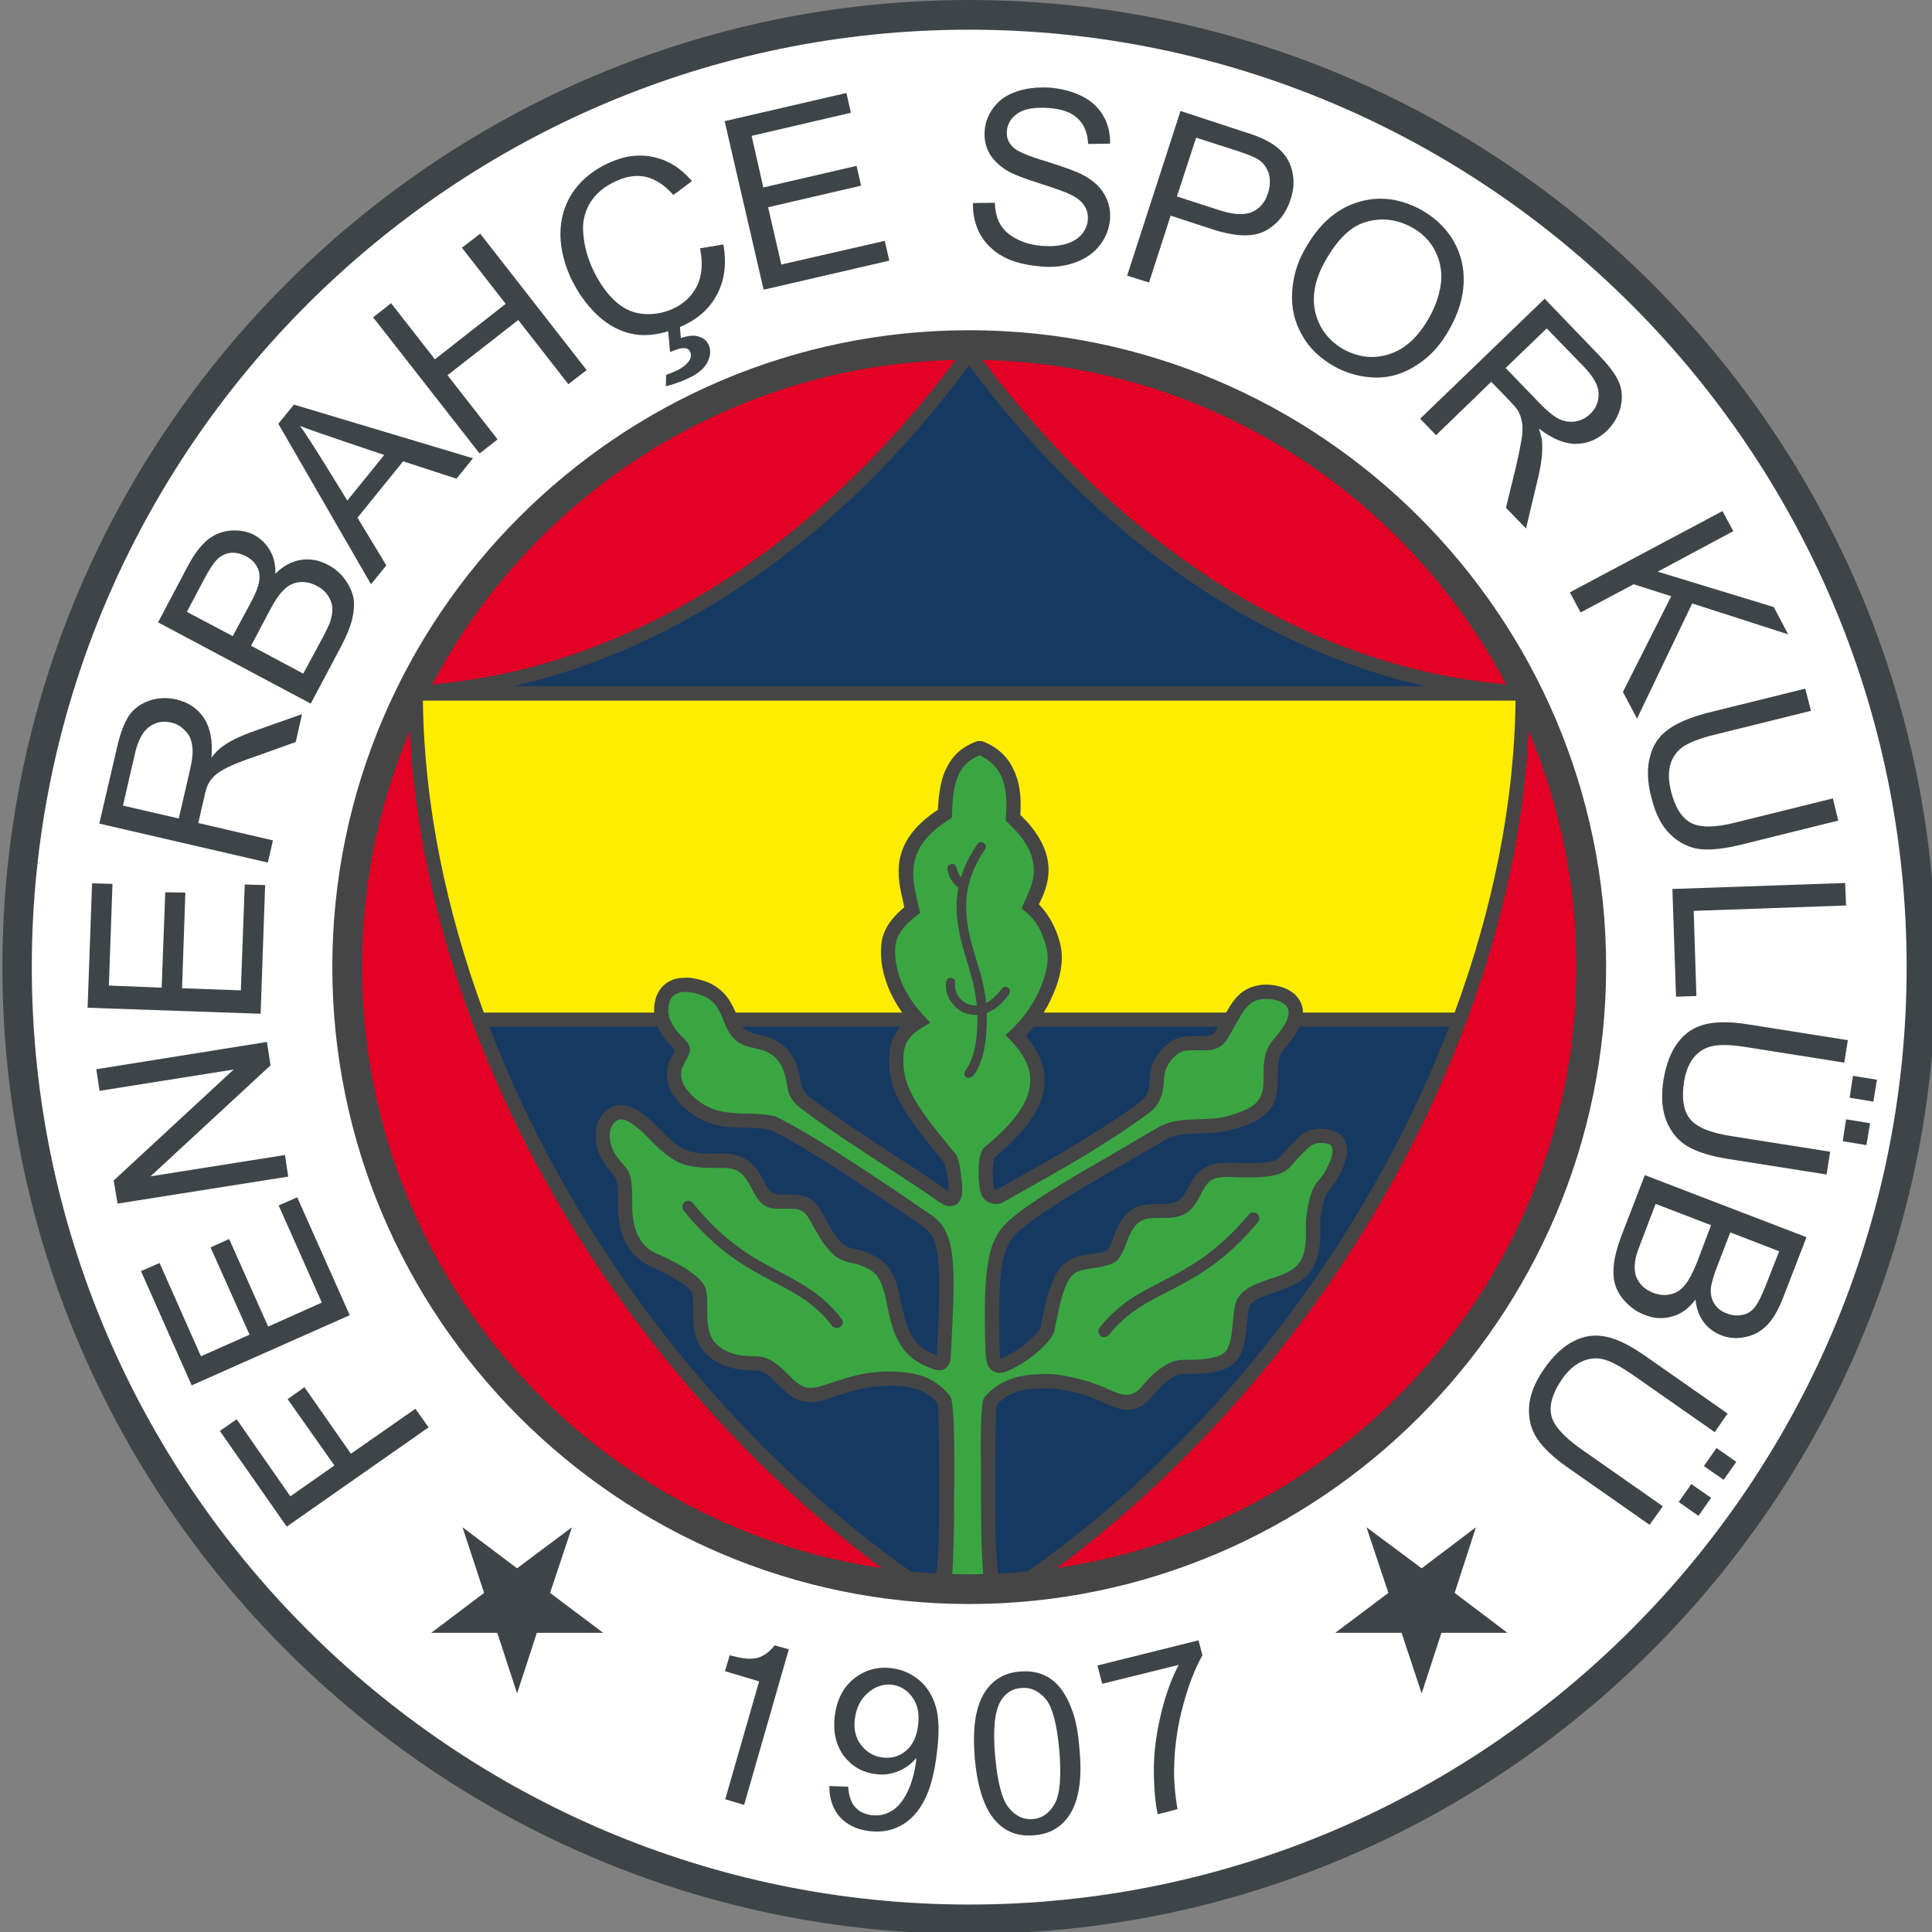 <?xml version="1.0" encoding="utf-8"?>
<!-- Generator: Adobe Illustrator 14.0.0, SVG Export Plug-In . SVG Version: 6.00 Build 43363)  -->
<!DOCTYPE svg PUBLIC "-//W3C//DTD SVG 1.1//EN" "http://www.w3.org/Graphics/SVG/1.1/DTD/svg11.dtd">
<svg version="1.1" id="katman_1" xmlns="http://www.w3.org/2000/svg" xmlns:xlink="http://www.w3.org/1999/xlink" x="0px" y="0px"
	 width="600px" height="600px" viewBox="0 0 600 600" enable-background="new 0 0 600 600" xml:space="preserve">
<rect x="0" y="0" width="600" height="600" fill="#808080" stroke="none"/>
<path fill="#3E4549" d="M300.953,600.6c165.428,0,300.3-134.872,300.3-300.3c0-165.333-134.872-300.3-300.3-300.3
	C135.62,0,0.747,134.966,0.747,300.3C0.747,465.727,135.62,600.6,300.953,600.6L300.953,600.6z"/>
<path fill="#FFFFFF" d="M300.953,591.472c160.395,0,291.173-130.868,291.173-291.172c0-160.303-130.778-291.079-291.173-291.079
	C140.652,9.221,9.875,139.996,9.875,300.3C9.875,460.604,140.652,591.472,300.953,591.472L300.953,591.472z"/>
<path fill="#454545" d="M300.953,498.142c108.98,0,197.843-88.956,197.843-197.842c0-108.887-88.862-197.749-197.843-197.749
	c-108.886,0-197.746,88.86-197.746,197.749C103.208,409.186,192.067,498.142,300.953,498.142L300.953,498.142z"/>
<path fill="#E20025" d="M134.223,212.556c31.018-58.68,92.122-99.197,162.539-100.783c-20.864,28.039-46.759,53.186-76.471,71.445
	c-17.885,10.896-37.072,19.374-57.38,24.496C153.413,210.134,143.911,211.626,134.223,212.556L134.223,212.556z"/>
<path fill="#E20025" d="M273.754,486.961c-91.001-13.318-161.327-92.025-161.327-186.661c0-25.894,5.31-50.672,14.809-73.212
	c0.28,4.472,0.561,8.942,1.027,13.318c4.657,46.387,21.609,93.89,47.41,137.201C200.917,419.712,234.635,457.807,273.754,486.961
	L273.754,486.961z"/>
<path fill="#E20025" d="M474.763,227.088c9.503,22.54,14.808,47.318,14.808,73.212c0,94.636-70.322,173.343-161.324,186.661
	c39.12-29.154,72.84-67.249,98.08-109.354c26.175-43.868,43.221-92.119,47.597-139.063
	C474.297,234.726,474.576,230.906,474.763,227.088L474.763,227.088z"/>
<path fill="#E20025" d="M305.146,111.772c70.509,1.586,131.612,42.104,162.629,100.783c-8.009-0.744-16.019-1.954-24.031-3.725
	c-21.983-4.937-42.845-13.88-62.03-25.614C351.998,164.96,326.104,139.811,305.146,111.772L305.146,111.772z"/>
<path fill="#163962" d="M159.279,213.116h283.442c-22.45-5.029-43.688-14.158-63.245-26.175
	c-30.553-18.723-57.194-44.616-78.524-73.492c-21.236,28.876-47.783,54.771-78.428,73.492
	C202.966,198.958,181.729,208.087,159.279,213.116L159.279,213.116z"/>
<path fill="#163962" d="M204.269,318.835h-52.348c7.452,19.284,16.674,38.282,27.571,56.448
	c26.267,43.962,61.848,83.459,103.298,112.703c2.701,0.28,5.308,0.467,8.011,0.653c1.49-9.038,0.744-50.766,0.466-52.723
	c-1.864-2.142-3.726-3.442-5.868-4.284c-2.331-0.838-5.123-1.21-8.57-1.303c-3.259,0-5.96,0.28-8.569,0.837
	c-2.608,0.464-5.308,1.306-8.568,2.423c-2.982,0.932-5.403,1.863-8.012,1.863c-2.795,0-5.402-1.024-8.383-3.912
	c-0.558-0.467-1.023-0.931-1.583-1.491c-2.236-2.236-4.472-4.473-6.985-4.473c-3.076,0.094-5.869-0.278-8.383-1.024
	c-2.515-0.744-4.843-2.05-6.799-3.818c-4.379-4.192-4.379-10.06-4.285-14.812c0-2.046,0-3.727-0.373-4.472
	c-0.561-1.211-2.515-2.7-4.937-4.099c-2.609-1.582-5.589-3.073-7.918-4.098c-4.192-1.863-6.798-5.03-8.381-8.755
	c-1.399-3.54-1.864-7.732-1.771-11.738c0.094-1.77,0.094-3.446-0.187-4.936c-0.186-1.211-0.466-2.235-1.022-2.796l-0.093-0.091
	c-1.306-1.491-2.702-3.076-3.728-5.032c-1.116-2.046-1.86-4.469-1.86-7.355c0-2.517,0.744-4.659,1.954-6.242
	c1.493-1.955,3.634-3.076,5.59-3.076c4.657-0.183,9.221,4.286,12.109,7.27c0.279,0.184,0.466,0.464,0.743,0.65
	c1.305,1.398,2.89,2.886,4.472,4.099c1.583,1.116,3.169,2.049,4.75,2.423c3.167,0.743,5.684,0.649,7.825,0.556
	c0.093,0,0.187,0,0.374,0c3.818-0.093,6.611,0.374,8.94,1.863c2.33,1.398,4.006,3.635,5.683,7.172
	c1.862,3.727,3.354,3.727,6.055,3.727c0.931-0.093,1.863-0.093,2.98,0c6.054,0.281,7.544,3.074,9.967,7.636
	c0.373,0.748,0.744,1.493,1.21,2.143c0.932,1.68,1.77,2.981,2.702,4.1c0.838,0.934,1.583,1.585,2.236,2.049
	c1.023,0.561,1.956,0.748,3.074,1.024c1.863,0.374,4.005,0.842,7.359,2.984c2.049,1.305,3.445,3.166,4.47,5.305
	c0.932,2.051,1.492,4.289,1.956,6.522c1.027,4.472,1.77,8.476,3.354,11.457c1.489,2.89,3.819,5.122,8.102,6.709
	c0-0.468,0.094-0.935,0.094-1.587c0.744-13.97,1.024-22.82,0.28-28.687c-0.56-5.312-2.049-8.01-4.844-9.877
	c-8.568-5.959-17.511-11.921-25.709-17.322c-8.102-5.124-15.553-9.689-21.423-12.575c-1.022-0.187-2.141-0.37-3.26-0.464
	c-1.303-0.094-2.42-0.094-3.539-0.187c-0.466,0-0.747,0-1.118,0c-5.494-0.094-10.618-0.28-16.3-4.193
	c-3.353-2.329-5.773-5.032-7.078-8.008c-1.211-2.891-1.306-6.054,0.187-9.039c0.279-0.556,0.559-0.93,0.743-1.301
	c0.56-1.117,0.838-1.587-0.093-2.517c-1.49-1.399-3.073-3.261-4.098-5.31C204.548,319.579,204.362,319.209,204.269,318.835
	L204.269,318.835z"/>
<path fill="#163962" d="M279.717,318.835h-49.182c1.21,1.587,2.981,1.956,4.846,2.423c1.86,0.372,3.818,0.838,5.866,2.051
	c1.584,0.931,3.073,2.232,4.286,3.911c1.21,1.677,2.143,3.818,2.699,6.335c0.187,0.93,0.28,1.488,0.374,2.049
	c0.373,2.05,0.651,3.446,3.167,5.4c9.314,6.895,18.349,12.762,26.545,18.163c5.869,3.726,11.272,7.267,16.022,10.713l-0.093-0.093
	c0.093,0,0.187,0.093,0.279,0.093c0.094-1.023,0-2.329-0.186-3.724c-0.28-1.681-0.653-3.541-1.024-5.033
	c-6.986-8.383-11.365-14.158-13.971-19.094c-2.795-5.402-3.541-9.781-3.074-15.273c0.186-2.237,0.838-4.38,2.234-6.336
	C278.786,319.859,279.251,319.299,279.717,318.835L279.717,318.835z"/>
<path fill="#163962" d="M378.265,318.835H321.07c-0.833,1.024-1.675,2.049-2.513,2.887c1.862,2.144,3.167,4.193,4.098,6.242
	c1.307,2.703,1.771,5.215,1.771,7.731c-0.094,5.217-2.42,9.778-5.681,13.881c-2.887,3.817-6.521,7.078-9.965,9.965
	c-0.28,1.399-0.467,3.167-0.467,4.843c0,1.865,0.187,3.634,0.467,4.936c0.09,0,0.184,0.094,0.277,0.188c0.093,0,0.187,0,0.28,0
	c0.093,0,0.093,0,0.187-0.094h0.094c1.114-0.649,3.442-1.956,5.772-3.257c11.458-6.432,25.15-14.067,38.47-23.755
	c1.212-0.931,1.956-1.862,2.517-2.98c0.464-1.209,0.65-2.606,0.65-4.285c0.094-2.606,0.838-4.936,1.956-6.798
	c1.399-2.33,3.354-4.099,5.216-5.217c2.423-1.399,5.123-1.399,7.732-1.306c2.236,0,4.376,0.094,5.31-1.305
	C377.612,320.047,377.892,319.393,378.265,318.835L378.265,318.835z"/>
<path fill="#163962" d="M309.988,488.733c3.072-0.187,6.146-0.374,9.221-0.747c41.449-29.245,77.032-68.742,103.3-112.704
	c10.896-18.164,20.12-37.164,27.569-56.447H403.6c-0.464,1.024-1.023,1.956-1.582,2.794c-1.024,1.585-2.143,2.89-3.261,4.194
	c-1.862,2.234-1.955,5.307-1.955,8.287c0,5.776,0,11.456-9.222,15.091c-3.26,1.212-5.683,1.863-8.013,2.236
	c-2.326,0.467-4.472,0.467-7.358,0.557c-2.049,0.094-4.006,0.188-5.773,0.468c-1.772,0.276-3.354,0.743-4.939,1.769
	c-3.444,2.049-7.448,4.379-11.733,6.799c-12.016,6.896-26.456,15.277-33.16,21.146c-2.606,2.236-4.284,4.843-5.31,9.969
	c-1.023,5.492-1.21,13.88-0.837,27.569c0.093,1.675,0.093,2.235,0.093,2.235c0.184,0.091,1.212-0.467,2.42-1.023
	c2.24-1.117,4.846-2.983,6.896-4.847c1.862-1.675,3.163-3.162,3.35-3.911c0.094-0.467,0.28-1.489,0.468-2.606
	c1.211-5.867,2.979-14.718,7.732-17.791c2.329-1.583,4.842-1.956,7.448-2.329c1.681-0.188,3.354-0.464,4.753-1.024
	c0.65-0.188,1.306-1.862,2.049-3.818c1.77-4.659,3.912-10.339,11.552-10.619c0.93-0.094,1.862-0.094,2.793-0.094
	c3.54,0,6.428,0,8.382-3.911c1.771-3.541,3.258-5.684,5.403-7.082c2.143-1.489,4.749-1.862,8.57-1.769c0.37,0,0.743,0,1.021,0
	c2.796,0.094,8.293,0.279,11.18-0.371c2.143-0.467,2.793-1.211,3.817-2.423c0.562-0.65,1.122-1.306,1.956-2.143
	c0.374-0.37,0.748-0.743,1.118-1.117c2.419-2.513,4.472-4.655,8.851-4.563c1.489,0.092,3.257,0.278,4.842,1.118
	c1.863,1.021,3.168,2.793,3.168,5.961c0,1.769-0.748,4.004-1.77,6.146c-1.027,2.236-2.609,4.565-4.005,6.147l-0.093,0.094
	c-0.561,0.556-1.118,2.049-1.587,3.911c-0.557,2.329-0.93,4.936-0.836,6.708c0.092,4.006-0.094,7.636-1.212,10.803
	c-1.21,3.447-3.537,6.15-7.822,8.01c-1.585,0.746-3.354,1.305-4.936,1.865c-3.354,1.117-6.615,2.236-7.826,4.005
	c-0.468,0.65-0.65,2.888-0.931,5.404c-0.467,4.841-0.931,10.614-4.752,13.225c-1.957,1.399-4.283,2.049-6.893,2.419
	c-2.517,0.374-5.215,0.374-8.195,0.374c-1.306,0-2.609,0.65-4.006,1.492c-1.959,1.301-3.817,3.354-5.216,5.029
	c-5.589,6.798-10.151,4.749-15.835,2.236c-1.306-0.558-2.606-1.117-4.006-1.68c-2.143-0.649-4.378-1.395-6.798-1.862
	c-2.236-0.464-4.565-0.837-6.708-0.744c-3.541,0-6.615,0.28-9.222,1.118c-2.33,0.743-4.285,2.049-6.146,4.005
	c-0.561,3.538-0.467,33.066-0.374,39.213C309.243,479.882,309.43,484.262,309.988,488.733L309.988,488.733z"/>
<path fill="#FFED00" d="M470.665,217.586H131.337c0.372,31.95,7.079,64.736,18.907,96.871h52.906c0-0.188,0-0.276,0-0.37
	c0-0.934,0-1.863,0.187-2.703c0.465-2.609,1.676-4.566,3.352-5.866c1.678-1.307,3.727-1.862,5.963-1.862
	c0.93-0.099,1.862,0,2.795,0.187c2.049,0.369,4.098,0.93,6.053,2.049c1.956,1.115,3.727,2.699,5.123,4.933
	c0.84,1.4,1.397,2.517,1.862,3.634h51.697c-1.678-2.326-3.167-4.937-4.284-7.729c-1.679-4.102-2.61-8.476-2.236-13.041
	c0.186-2.516,1.024-4.844,2.515-6.986c1.118-1.677,2.7-3.352,4.657-4.937c-0.094-0.466-0.186-0.93-0.28-1.396
	c-1.956-8.196-4.47-18.907,10.712-28.875c0.279-5.589,1.023-9.873,2.793-13.227c1.957-3.818,4.842-6.426,9.408-8.103h1.49
	c4.565,1.677,7.821,4.564,9.781,8.755c1.862,3.726,2.514,8.475,2.14,14.159c13.042,12.575,8.382,22.449,5.775,27.756
	c1.677,1.77,3.167,3.819,4.286,6.054c1.676,3.262,2.61,6.708,2.794,9.315c0.279,4.47-1.118,9.408-3.261,13.88
	c-0.65,1.49-1.488,2.98-2.326,4.376h56.631c0.373-0.557,0.747-1.211,1.118-1.862c1.397-2.236,2.793-3.82,4.564-4.937
	c1.77-1.117,3.725-1.676,5.867-1.863c1.582-0.092,3.26,0.094,4.749,0.465c1.866,0.468,3.634,1.306,5.033,2.513
	c1.395,1.399,2.419,3.076,2.513,5.219c0,0.188,0,0.277,0,0.464h47.133C463.584,282.322,470.291,249.537,470.665,217.586
	L470.665,217.586z"/>
<path fill="#39A642" d="M305.332,488.827c-1.492,0.09-2.888,0.09-4.379,0.09c-1.769,0-3.54,0-5.216-0.09
	c0.187-2.143,0.28-6.429,0.373-8.57c0.187-5.216,0.187-11.179,0.187-16.489c0-0.928,0.093-1.77,0.093-2.606
	c0-4.843,0-10.433-0.093-15.368c-0.094-4.937-0.373-9.222-0.84-11.364l-0.465-0.935c-2.42-2.976-5.029-4.842-8.009-5.959
	c-2.889-1.115-6.147-1.489-10.154-1.583c-3.446-0.094-6.426,0.277-9.406,0.838c-2.98,0.649-5.776,1.493-9.13,2.609
	c-2.608,0.837-4.75,1.676-6.612,1.582c-1.676,0-3.354-0.649-5.402-2.606c-0.467-0.466-0.932-0.934-1.398-1.398
	c-2.887-2.89-5.867-5.773-10.245-5.773c-2.609,0-4.937-0.187-6.986-0.841c-1.956-0.557-3.633-1.488-5.123-2.886
	c-2.98-2.793-2.889-7.636-2.889-11.453c0-2.61,0-4.848-0.744-6.522c-1.023-2.053-3.632-4.102-6.615-5.959
	c-2.793-1.684-5.96-3.171-8.476-4.29c-2.979-1.306-4.937-3.631-6.055-6.428c-1.21-2.888-1.49-6.425-1.397-9.965
	c0-1.862,0-3.912-0.278-5.684c-0.28-2.144-0.931-3.912-2.329-5.31l0.092,0.097c-1.117-1.305-2.327-2.609-3.165-4.192
	c-0.747-1.398-1.306-3.166-1.306-5.216c0-1.492,0.466-2.699,1.117-3.54c0.652-0.838,1.492-1.398,2.236-1.398
	c2.702-0.094,6.427,3.539,8.851,5.959c0.279,0.284,0.464,0.468,0.65,0.748c1.49,1.491,3.166,3.073,5.032,4.468
	c1.953,1.493,4.189,2.704,6.425,3.171c3.727,0.837,6.522,0.743,8.85,0.743c0.093,0,0.28,0,0.373,0
	c2.982-0.094,5.029,0.185,6.519,1.118c1.493,0.931,2.702,2.606,4.1,5.399c3.074,6.244,5.497,6.244,10.059,6.15
	c0.747,0,1.678,0,2.703,0c3.54,0.183,4.562,2.139,6.24,5.399c0.373,0.653,0.745,1.306,1.305,2.236
	c1.025,1.862,2.141,3.446,3.167,4.659c1.117,1.398,2.234,2.418,3.353,3.072c1.676,0.932,2.979,1.212,4.378,1.493
	c1.49,0.369,3.26,0.743,5.959,2.418c1.211,0.839,2.145,2.051,2.795,3.449c0.744,1.675,1.306,3.631,1.678,5.492
	c1.023,4.938,1.769,9.038,3.724,12.671c1.957,3.816,5.032,6.799,10.526,8.755c2.702,1.023,4.1,0.557,5.123-1.117
	c0.747-1.118,0.747-2.423,0.836-4.38c0.747-14.157,1.118-23.189,0.374-29.436c-0.837-6.797-2.886-10.339-6.799-12.943
	c-8.662-5.961-17.604-12.02-25.893-17.324c-8.29-5.403-16.022-10.063-22.075-13.042l-0.558-0.188
	c-1.491-0.276-2.796-0.464-4.007-0.557c-1.209-0.094-2.515-0.188-3.726-0.188c-0.279,0-0.744,0-1.21,0
	c-4.75-0.187-9.316-0.28-13.88-3.446c-2.609-1.862-4.562-3.911-5.496-6.054c-0.744-1.769-0.837-3.631,0.094-5.402
	c0.187-0.371,0.373-0.837,0.559-1.209c1.769-3.167,2.609-4.566-0.931-7.826c-1.21-1.023-2.33-2.516-3.167-4.098
	c-0.652-1.212-1.117-2.517-1.117-3.819c0-0.652,0.092-1.305,0.187-1.862c0.186-1.491,0.837-2.516,1.676-3.076
	c0.838-0.651,2.047-1.021,3.353-1.021c0.651,0,1.303,0.089,1.956,0.187c1.583,0.276,3.167,0.74,4.657,1.489
	c1.304,0.742,2.608,1.861,3.54,3.443c1.023,1.679,1.49,2.983,1.957,4.191c0.557,1.211,0.931,2.33,1.769,3.54
	c2.143,3.354,4.844,4.006,7.825,4.657c1.49,0.373,3.074,0.653,4.565,1.585c1.117,0.654,2.141,1.491,2.887,2.703
	c0.931,1.209,1.583,2.7,2.047,4.749c0.095,0.556,0.187,1.21,0.374,1.769c0.466,3.073,0.84,5.216,4.843,8.196
	c9.221,6.896,18.442,12.855,26.825,18.258c5.776,3.818,11.179,7.262,15.835,10.615c0.745,0.468,1.396,0.842,2.049,1.028
	c0.744,0.187,1.488,0.187,2.234,0c0.745-0.187,1.397-0.654,1.863-1.398c0.279-0.374,0.373-0.745,0.56-1.118
	c0.464-1.77,0.37-4.006,0-6.335c-0.28-2.236-0.56-4.935-1.583-6.985c-6.893-8.288-11.271-13.88-13.694-18.629
	c-2.329-4.473-2.979-8.196-2.606-12.854c0.186-1.492,0.557-2.98,1.489-4.286c1.676-2.419,4.285-3.725,6.799-5.216
	c-3.726-3.818-6.893-7.542-8.942-12.574c-1.397-3.446-2.234-7.264-1.957-10.99c0.187-1.769,0.746-3.354,1.771-4.843
	c1.582-2.33,3.726-4.005,5.959-5.682c-0.93-4.286-2.327-8.476-2.143-12.854c0.187-7.917,5.684-12.76,12.016-16.767
	c0.093-4.47,0.28-9.595,2.236-13.691c1.306-2.61,3.354-4.379,6.333-5.684c2.982,1.399,5.218,3.447,6.613,6.243
	c2.049,4.376,1.865,9.313,1.493,14.065c4.378,4.003,8.568,8.849,8.753,15.181c0.094,4.47-2.143,8.103-3.817,12.109
	c2.517,1.956,4.285,3.818,5.772,6.706c1.306,2.702,2.146,5.588,2.333,7.731c0.187,3.633-1.027,7.731-2.891,11.646
	c-2.512,5.307-5.772,9.404-10.244,13.222c2.517,2.516,4.936,5.032,6.428,8.387c0.931,1.955,1.306,3.911,1.306,5.773
	c-0.094,4.098-1.957,7.914-4.66,11.27c-2.792,3.635-6.518,6.892-9.965,9.781c-1.398,2.233-1.398,5.123-1.398,7.729
	c0,2.236,0.187,4.472,0.652,6.147c0.093,0.373,0.278,0.837,0.56,1.117c0.462,0.836,1.21,1.492,2.143,1.865
	c1.023,0.37,2.142,0.558,3.259,0.277c0.37-0.091,0.838-0.277,1.212-0.557c2.606-1.493,4.191-2.33,5.772-3.262
	c11.551-6.428,25.52-14.254,38.934-24.031c1.959-1.398,3.171-2.98,3.916-4.843c0.743-1.772,1.023-3.727,1.114-5.869
	c0-1.771,0.561-3.351,1.307-4.657c1.026-1.678,2.329-2.885,3.539-3.633c1.399-0.838,3.541-0.744,5.497-0.744
	c3.54,0.094,6.892,0.187,9.127-3.261c0.838-1.305,1.489-2.423,2.236-3.817c0.65-1.211,1.489-2.61,2.423-4.192
	c1.021-1.68,2.05-2.793,3.164-3.54c1.121-0.744,2.329-1.025,3.82-1.118c1.211-0.094,2.326,0,3.447,0.28
	c1.209,0.278,2.232,0.838,3.073,1.493c0.65,0.557,1.023,1.301,1.023,2.232c0.09,0.374,0,0.841-0.093,1.305
	c-0.28,1.306-0.931,2.517-1.772,3.635c-0.744,1.211-1.862,2.513-2.887,3.725c-2.979,3.54-2.979,7.358-2.979,11.177
	c0,4.286,0,8.476-6.429,10.898c-2.98,1.212-5.123,1.771-7.172,2.144c-1.956,0.277-4.005,0.371-6.705,0.464
	c-2.235,0.094-4.284,0.094-6.432,0.468c-2.232,0.374-4.375,1.023-6.518,2.329c-3.074,1.862-7.172,4.191-11.551,6.798
	c-12.202,6.989-26.92,15.462-33.998,21.609c-3.261,2.983-5.496,6.147-6.614,12.481c-1.118,5.869-1.399,14.53-0.932,28.597
	c0.094,4.006,1.307,5.773,3.354,6.332c1.769,0.467,3.442-0.371,5.493-1.396c2.608-1.306,5.589-3.354,7.918-5.498
	c2.42-2.142,4.283-4.467,4.656-6.146c0.187-1.116,0.373-1.862,0.561-2.794c1.024-5.121,2.513-12.851,5.773-14.997
	c1.491-0.931,3.539-1.208,5.684-1.582c1.861-0.277,3.724-0.561,5.68-1.306c2.423-0.837,3.446-3.443,4.565-6.335
	c1.305-3.443,2.887-7.636,7.639-7.822c0.931-0.094,1.862-0.094,2.606-0.094c5.123,0,9.222,0,12.389-6.334
	c1.398-2.793,2.423-4.472,3.727-5.403h0.093c1.307-0.837,3.074-1.024,6.055-1.024c0.275,0,0.556,0.094,1.023,0.094
	c2.979,0.094,8.755,0.276,12.294-0.561c3.541-0.743,4.565-1.956,6.242-3.911c0.374-0.557,0.93-1.115,1.582-1.77
	c0.464-0.467,0.841-0.837,1.211-1.21c1.679-1.77,3.076-3.262,5.589-3.168c0.932,0,2.051,0.093,2.794,0.467
	c0.467,0.278,0.841,0.932,0.841,2.143c0,1.118-0.468,2.607-1.307,4.283c-0.84,1.865-2.052,3.727-3.259,5.032l0.09-0.094
	c-1.209,1.211-2.139,3.447-2.793,5.961c-0.651,2.703-1.024,5.775-1.024,7.916c0.093,3.54,0,6.708-0.837,9.22
	c-0.841,2.334-2.513,4.196-5.496,5.498c-1.307,0.649-2.98,1.21-4.563,1.679c-4.01,1.395-7.92,2.699-9.969,5.679
	c-1.209,1.675-1.489,4.378-1.77,7.547c-0.374,3.911-0.743,8.476-2.891,9.965c-1.301,0.934-3.068,1.398-5.024,1.678
	c-2.144,0.371-4.66,0.371-7.546,0.371c-2.237,0-4.38,0.84-6.429,2.236c-2.419,1.582-4.655,3.915-6.24,5.869
	c-3.448,4.191-6.616,2.793-10.62,1.024c-1.399-0.654-2.793-1.305-4.375-1.771c-2.236-0.838-4.753-1.49-7.266-2.05
	c-2.61-0.559-5.22-0.931-7.731-0.931c-3.913,0.092-7.359,0.372-10.433,1.398c-3.261,1.118-6.054,2.887-8.57,5.773l-0.464,0.93
	c-0.839,3.635-0.745,13.506-0.652,22.357c0,1.586,0,3.166,0,4.562c0,4.38,0,9.318,0.094,13.881c0,1.493,0.093,2.983,0.093,4.378
	C304.959,482.213,305.146,486.591,305.332,488.827L305.332,488.827z"/>
<path fill="#454545" d="M305.796,263.973c-1.769,2.515-3.071,5.123-4.099,7.918c-0.279,0.929-0.65,1.956-0.84,2.886
	c0,0.187-0.092,0.373-0.184,0.651c-0.28,1.399-0.467,2.795-0.56,4.285c-0.373,6.706,1.305,12.388,2.981,17.978
	c1.304,4.097,2.513,8.291,3.074,12.947c0,0.28,0,0.557,0.09,0.837c1.398-0.743,2.89-1.956,4.382-3.818
	c0.65-0.93,1.399-1.675,2.419-0.93c1.028,0.743,0.562,1.769-0.187,2.698c-2.049,2.704-4.281,4.379-6.428,5.123
	c0.097,3.261-0.09,6.798-0.558,10.063c-0.557,3.351-1.584,6.425-3.073,8.754c-0.743,1.023-1.862,1.862-2.792,1.117
	c-1.121-0.836-0.28-1.862,0.372-2.886c1.21-1.863,2.05-4.566,2.609-7.453c0.466-2.979,0.557-6.053,0.557-8.943
	c-1.396,0.093-2.793-0.184-4.004-0.651c-1.583-0.65-2.887-1.675-3.819-2.98c-1.396-1.675-2.143-3.911-1.956-6.146
	c0.094-1.024,0.466-1.957,1.675-1.679c1.306,0.187,1.211,1.026,1.118,2.146c0,1.396,0.467,2.794,1.305,3.908
	c0.747,0.841,1.677,1.586,2.796,2.054c0.837,0.279,1.676,0.463,2.701,0.372c-0.092-0.372-0.092-0.84-0.186-1.213
	c-0.465-4.47-1.677-8.474-2.889-12.481c-1.769-5.869-3.539-11.735-3.165-18.907c0.092-1.399,0.277-2.61,0.464-3.913
	c-0.651-0.56-1.21-1.117-1.77-1.863c-0.652-0.931-1.117-1.769-1.49-3.447c-0.187-0.744-0.28-1.769,1.022-2.049
	c1.211-0.279,1.586,0.653,1.773,1.396c0.277,1.211,0.557,1.77,1.022,2.331c0.094,0.185,0.187,0.278,0.28,0.372
	c0.187-0.467,0.371-1.024,0.558-1.585c1.027-2.98,2.516-5.68,4.378-8.476c0.371-0.652,1.212-1.21,2.144-0.559
	C306.356,262.389,306.26,263.321,305.796,263.973L305.796,263.973z"/>
<path fill="#454545" d="M390.649,379.563c-10.521,12.672-19.93,17.421-28.219,21.706c-6.709,3.444-12.668,6.518-18.071,13.319
	c-0.558,0.743-1.862,0.93-2.606,0.28c-0.748-0.654-0.841-1.862-0.28-2.517c5.867-7.453,12.201-10.713,19.279-14.344
	c8.013-4.103,16.955-8.758,27.109-20.864c0.557-0.651,1.77-0.838,2.605-0.188C391.21,377.607,391.304,378.819,390.649,379.563
	L390.649,379.563z"/>
<path fill="#454545" d="M215.167,373.604c10.154,12.575,19.096,17.234,27.105,21.426c6.985,3.725,13.228,6.984,19,14.437
	c0.56,0.743,0.746,1.862-0.279,2.61c-0.93,0.556-2.049,0.369-2.609-0.377c-5.216-6.799-11.178-9.966-17.79-13.413
	c-8.29-4.378-17.697-9.218-28.317-22.354c-0.557-0.742-0.464-1.955,0.28-2.604C213.305,372.673,214.607,372.859,215.167,373.604
	L215.167,373.604z"/>
<polygon fill="#3E4549" points="525.246,460.881 531.395,465.167 527.482,470.756 521.336,466.471 "/>
<polygon fill="#3E4549" points="533.073,449.704 539.22,453.989 535.306,459.578 529.157,455.295 "/>
<path fill="#3E4549" d="M516.4,467.776l-4.1,5.772l-25.429-17.791c-4.38-3.072-7.546-6.054-9.409-8.848
	c-1.956-2.796-2.793-6.146-2.606-9.875c0.184-3.725,1.77-7.729,4.749-12.014c2.887-4.099,5.96-6.986,9.222-8.57
	c3.26-1.676,6.615-2.049,10.059-1.306c3.54,0.744,7.546,2.794,12.205,6.057l25.426,17.788l-4.005,5.776l-25.431-17.791
	c-3.817-2.606-6.888-4.286-9.218-4.847c-2.239-0.557-4.565-0.276-6.708,0.747c-2.235,1.025-4.192,2.795-5.963,5.312
	c-2.978,4.285-4.096,8.008-3.443,11.27c0.653,3.167,3.725,6.611,9.221,10.525L516.4,467.776L516.4,467.776z"/>
<polygon fill="#3E4549" points="573.311,347.616 580.764,348.828 579.645,355.628 572.285,354.417 "/>
<polygon fill="#3E4549" points="575.453,334.11 582.906,335.321 581.787,342.123 574.425,340.91 "/>
<path fill="#3E4549" d="M568.375,357.678l-1.118,7.078l-30.646-4.846c-5.308-0.837-9.407-2.139-12.388-3.817
	c-2.979-1.77-5.121-4.283-6.614-7.729c-1.488-3.541-1.769-7.827-1.021-12.855c0.837-5.029,2.326-8.941,4.563-11.831
	c2.143-2.886,5.032-4.748,8.476-5.586c3.447-0.841,8.01-0.841,13.6,0.094l30.642,4.842l-1.114,6.985l-30.557-4.843
	c-4.655-0.744-8.103-0.837-10.429-0.28c-2.33,0.468-4.192,1.68-5.776,3.54c-1.489,1.957-2.513,4.376-2.979,7.449
	c-0.838,5.124-0.188,9.038,1.771,11.551c2.049,2.61,6.332,4.382,12.945,5.403L568.375,357.678L568.375,357.678z"/>
<polygon fill="#3E4549" points="519.379,276.081 573.03,274.219 573.311,281.206 525.991,282.881 526.831,309.334 520.498,309.521 
	"/>
<path fill="#3E4549" d="M569.212,247.952l1.676,6.893l-30.085,7.451c-5.217,1.303-9.595,1.771-12.949,1.399
	c-3.351-0.467-6.424-1.957-9.127-4.565c-2.7-2.609-4.656-6.426-5.867-11.458c-1.305-4.842-1.398-9.127-0.464-12.575
	c0.834-3.537,2.7-6.427,5.587-8.475c2.887-2.142,7.078-3.913,12.571-5.309l30.089-7.452l1.772,6.893l-30.089,7.453
	c-4.563,1.117-7.729,2.42-9.686,3.725c-1.955,1.399-3.261,3.26-3.914,5.589c-0.651,2.328-0.558,5.029,0.187,8.01
	c1.21,5.029,3.26,8.383,6.146,9.967c2.793,1.583,7.452,1.583,14.066-0.093L569.212,247.952L569.212,247.952z"/>
<polygon fill="#3E4549" points="487.521,183.96 534.935,158.718 538.286,164.96 514.813,177.535 550.861,188.526 555.333,197 
	525.527,187.407 508.391,223.175 504.012,214.886 519.007,185.171 507.361,181.448 490.877,190.203 "/>
<path fill="#3E4549" d="M302.164,63.058l6.799-0.092c0.094,2.7,0.654,4.936,1.679,6.706c1.118,1.862,2.793,3.354,5.123,4.563
	c2.325,1.211,5.029,1.956,8.103,2.143c2.7,0.187,5.123,0,7.266-0.652c2.143-0.653,3.726-1.677,4.842-2.98
	c1.118-1.399,1.772-2.888,1.866-4.563c0.093-1.677-0.28-3.167-1.214-4.473c-0.835-1.305-2.42-2.515-4.563-3.446
	c-1.399-0.746-4.473-1.77-9.315-3.354c-4.843-1.49-8.289-2.887-10.15-4.005c-2.425-1.583-4.286-3.354-5.403-5.402
	c-1.118-2.05-1.587-4.377-1.399-6.799c0.187-2.702,1.118-5.216,2.89-7.452c1.676-2.236,4.005-3.818,7.079-4.843
	c2.979-1.024,6.335-1.397,9.965-1.21c3.916,0.279,7.358,1.21,10.339,2.7c2.98,1.49,5.123,3.54,6.615,6.147
	c1.488,2.609,2.143,5.496,2.05,8.57l-6.8,0.093c-0.187-3.447-1.214-6.056-3.263-7.918c-1.957-1.956-5.025-2.979-9.125-3.26
	c-4.288-0.279-7.456,0.28-9.501,1.677c-2.05,1.396-3.171,3.26-3.354,5.496c-0.186,1.956,0.464,3.539,1.77,4.842
	c1.211,1.399,4.749,2.889,10.433,4.566c5.586,1.769,9.502,3.166,11.551,4.283c3.073,1.677,5.216,3.633,6.518,5.96
	c1.399,2.329,1.96,4.937,1.773,7.732c-0.28,2.887-1.212,5.495-3.074,7.916c-1.769,2.423-4.285,4.193-7.452,5.403
	c-3.167,1.211-6.615,1.677-10.432,1.399c-4.847-0.374-8.851-1.305-12.015-2.982c-3.167-1.676-5.59-4.005-7.268-6.892
	C302.815,69.952,302.071,66.599,302.164,63.058L302.164,63.058z"/>
<polygon fill="#3E4549" points="237.15,89.976 225.04,37.63 262.857,28.875 264.255,35.021 233.423,42.193 237.056,58.215 
	266.023,51.509 267.422,57.657 238.546,64.363 242.645,82.153 274.781,74.795 276.177,80.943 "/>
<path fill="#3E4549" d="M222.711,91.375c2.33-4.376,2.982-9.499,1.957-15.461l-7.266,1.21c0.931,4.565,0.653,8.382-0.933,11.644
	c-1.582,3.259-4.192,5.682-7.823,7.266c-2.981,1.304-6.148,1.77-9.408,1.396c-3.259-0.372-6.146-1.862-8.757-4.47
	c-2.606-2.516-4.842-5.96-6.706-10.061c-1.398-3.259-2.33-6.613-2.608-10.152c-0.373-3.447,0.279-6.706,2.05-9.688
	c1.77-2.886,4.47-5.215,8.289-6.892c3.259-1.492,6.333-1.862,9.222-1.21c2.886,0.744,5.682,2.515,8.382,5.588l5.776-4.285
	c-3.354-4.005-7.267-6.426-11.737-7.451c-4.472-1.026-9.128-0.466-14.065,1.769c-4.283,1.956-7.825,4.66-10.524,8.199
	c-2.702,3.631-4.192,7.731-4.473,12.388c-0.279,4.75,0.747,9.592,2.98,14.717c2.144,4.657,4.937,8.662,8.477,12.016
	c3.539,3.259,7.452,5.308,11.737,5.959c3.145,0.479,6.544,0.147,10.231-0.98l0.574,6.479c1.582-0.654,2.792-1.118,3.632-1.213
	c0.747-0.092,1.397,0,1.769,0.189c0.374,0.186,0.653,0.557,0.837,0.931c1.306,2.7-2.7,5.216-4.283,5.867
	c-0.651,0.28-1.678,0.746-3.167,1.305l-0.094,3.539c1.583-0.373,4.657-1.399,6.429-2.236c3.258-1.396,5.402-3.167,6.425-5.123
	c1.024-1.956,1.21-3.82,0.467-5.495c-0.56-1.211-1.491-2.051-2.889-2.515c-1.396-0.561-3.074-0.466-5.776,0.372l-0.269-3.446
	c0.153-0.067,0.304-0.12,0.456-0.187C216.75,99.105,220.476,95.754,222.711,91.375L222.711,91.375z"/>
<polygon fill="#3E4549" points="148.942,140.834 115.874,98.547 121.465,94.168 135.063,111.587 157.046,94.355 143.445,76.938 
	149.126,72.56 182.194,114.939 176.51,119.318 160.956,99.385 138.976,116.524 154.529,136.458 "/>
<polygon fill="#3E4549" points="160.583,487.055 177.63,474.296 170.831,494.694 187.317,507.082 166.73,507.082 160.583,525.897 
	154.436,507.082 133.946,507.082 150.338,494.694 143.632,474.296 "/>
<path fill="#3E4549" d="M342.311,522.917l-1.493-5.683l31.392-7.822l1.21,4.656c-2.235,4.005-4.285,9.127-5.959,15.368
	c-1.677,6.149-2.609,12.388-2.797,18.537c-0.184,4.375,0.188,9.034,1.023,13.877l-6.144,1.586c-0.841-3.819-1.212-8.663-1.212-14.44
	c0.094-5.773,0.932-11.455,2.326-17.137c1.399-5.681,3.171-10.619,5.403-14.813L342.311,522.917L342.311,522.917z"/>
<path fill="#3E4549" d="M231.094,560.545l-5.866-1.769l10.524-36.604l-10.618-3.169l1.49-4.936
	c6.429,1.678,9.873,1.861,13.972-3.074l4.378,1.21L231.094,560.545L231.094,560.545z"/>
<polygon fill="#3E4549" points="441.508,487.055 424.371,474.296 431.172,494.694 414.686,507.082 435.27,507.082 441.508,525.897 
	447.657,507.082 468.148,507.082 451.757,494.694 458.37,474.296 "/>
<polygon fill="#3E4549" points="133.106,443.276 89.049,474.109 68.277,444.395 73.493,440.765 90.167,464.701 103.858,455.105 
	89.328,434.522 94.542,430.795 108.981,451.473 129.007,437.503 "/>
<polygon fill="#3E4549" points="80.944,314.83 27.201,312.965 28.597,274.313 34.931,274.498 33.813,306.075 50.207,306.728 
	51.324,277.105 57.565,277.199 56.541,306.911 74.796,307.565 76.008,274.684 82.341,274.87 "/>
<polygon fill="#3E4549" points="89.513,365.406 36.515,373.791 35.302,366.618 72.562,332.154 30.926,338.77 29.903,332.061 
	82.901,323.585 84.018,330.85 46.76,365.313 88.49,358.702 "/>
<polygon fill="#3E4549" points="108.609,408.441 59.522,430.236 43.78,394.749 49.556,392.235 62.408,421.203 77.498,414.495 
	65.39,387.39 71.164,384.783 83.275,411.979 99.946,404.53 86.534,374.351 92.309,371.835 "/>
<path fill="#3E4549" d="M302.725,546.019c-0.467-5.961-0.28-10.713,0.65-14.44c0.837-3.633,2.421-6.616,4.656-8.755
	c2.236-2.143,5.123-3.446,8.759-3.727c2.699-0.184,5.029,0.093,7.172,1.023c2.143,0.837,3.911,2.329,5.403,4.192
	c1.488,1.955,2.699,4.288,3.724,7.172c1.024,2.793,1.771,6.708,2.143,11.644c0.561,5.867,0.374,10.619-0.56,14.347
	c-0.837,3.633-2.419,6.612-4.655,8.755c-2.237,2.143-5.123,3.446-8.758,3.725c-4.843,0.468-8.754-0.93-11.828-4.188
	C305.796,561.943,303.56,555.333,302.725,546.019L302.725,546.019z M309.057,545.457c0.747,8.197,2.143,13.507,4.285,16.022
	c2.142,2.606,4.658,3.725,7.452,3.443c2.793-0.184,5.029-1.769,6.704-4.655c1.677-2.887,2.147-8.383,1.493-16.58
	c-0.744-8.196-2.143-13.6-4.285-16.115c-2.236-2.514-4.655-3.632-7.546-3.35c-2.793,0.187-4.936,1.581-6.429,4.098
	C308.869,531.578,308.313,537.261,309.057,545.457L309.057,545.457z"/>
<path fill="#3E4549" d="M257.549,554.679l5.866,0.187c0.187,2.793,0.84,4.843,2.143,6.335c1.211,1.396,2.982,2.236,5.123,2.514
	c1.864,0.187,3.54,0,5.123-0.744c1.493-0.651,2.796-1.676,3.82-2.98c1.117-1.305,2.143-3.166,3.074-5.497
	c0.839-2.419,1.489-4.842,1.77-7.358c0-0.275,0.094-0.649,0.094-1.21c-1.399,1.771-3.261,3.17-5.497,4.102
	c-2.327,0.931-4.657,1.303-7.08,0.931c-4.189-0.467-7.451-2.423-9.965-5.684c-2.42-3.353-3.354-7.452-2.795-12.294
	c0.653-5.123,2.609-8.94,5.963-11.645c3.353-2.699,7.265-3.818,11.735-3.26c3.261,0.373,6.055,1.68,8.569,3.728
	c2.421,2.049,4.1,4.752,5.123,8.195c1.024,3.354,1.117,8.103,0.373,14.158c-0.743,6.334-2.049,11.363-3.911,14.904
	c-1.865,3.631-4.286,6.24-7.172,7.821c-2.982,1.677-6.335,2.237-9.969,1.77c-3.912-0.464-6.893-1.957-9.126-4.375
	C258.665,561.851,257.549,558.59,257.549,554.679L257.549,554.679z M285.12,535.77c0.463-3.444-0.094-6.336-1.771-8.664
	c-1.583-2.232-3.726-3.536-6.334-3.911c-2.702-0.277-5.216,0.561-7.452,2.517c-2.327,1.955-3.633,4.658-4.096,8.196
	c-0.374,3.166,0.278,5.866,1.956,8.008c1.675,2.237,3.911,3.541,6.706,3.913c2.793,0.28,5.216-0.371,7.263-2.14
	C283.442,541.918,284.746,539.311,285.12,535.77L285.12,535.77z"/>
<path fill="#3E4549" d="M115.223,181.448l-28.782-49.835l4.843-5.96l55.605,16.673l-5.123,6.335l-16.578-5.403l-14.158,17.513
	l8.94,14.809L115.223,181.448L115.223,181.448z M107.864,155.459l11.457-14.158c0,0-23.379-7.825-26.174-9.036
	C95.383,134.966,107.864,155.459,107.864,155.459L107.864,155.459z"/>
<path fill="#3E4549" d="M96.501,218.518L49.09,193.276l9.406-17.791c1.957-3.632,4.006-6.241,6.056-7.917
	c2.142-1.676,4.563-2.609,7.171-2.793c2.702-0.187,5.125,0.279,7.267,1.396c2.049,1.118,3.631,2.702,4.842,4.75
	c1.21,2.048,1.769,4.472,1.677,7.265c2.42-2.423,5.029-3.82,7.825-4.285c2.887-0.466,5.682,0,8.475,1.492
	c2.144,1.117,4.006,2.7,5.403,4.656c1.397,1.957,2.234,3.912,2.609,5.869c0.279,1.957,0.093,4.099-0.466,6.426
	c-0.559,2.331-1.676,5.032-3.259,8.104L96.501,218.518L96.501,218.518z M94.172,209.203l6.334-11.735
	c1.024-2.05,1.77-3.541,2.049-4.379c0.466-1.583,0.746-3.073,0.653-4.376c-0.093-1.306-0.56-2.516-1.398-3.819
	c-0.837-1.211-1.957-2.236-3.54-2.98c-1.675-0.931-3.54-1.305-5.31-1.117c-1.769,0.187-3.353,0.931-4.75,2.327
	c-1.396,1.305-2.887,3.447-4.47,6.521l-5.774,10.898L94.172,209.203L94.172,209.203z M72.282,197.562l5.497-10.248
	c1.491-2.7,2.327-4.843,2.606-6.241c0.374-1.862,0.28-3.446-0.464-4.842c-0.652-1.397-1.77-2.515-3.446-3.446
	c-1.583-0.84-3.167-1.211-4.75-1.118c-1.583,0.186-2.98,0.837-4.193,1.956c-1.209,1.211-2.7,3.446-4.47,6.893l-5.029,9.5
	L72.282,197.562L72.282,197.562z"/>
<path fill="#3E4549" d="M83.18,267.885l-52.348-12.108l5.402-23.194c1.023-4.657,2.33-8.103,3.819-10.339
	c1.491-2.143,3.633-3.726,6.335-4.657c2.702-0.933,5.497-1.024,8.382-0.374c3.726,0.933,6.613,2.795,8.569,5.776
	c1.957,2.98,2.795,7.079,2.329,12.294c1.304-1.676,2.421-2.795,3.54-3.539c2.329-1.677,5.123-2.979,8.289-4.192l16.302-5.775
	l-1.956,8.663l-12.482,4.47c-3.632,1.211-6.427,2.328-8.382,3.261c-1.956,0.93-3.447,1.862-4.285,2.7
	c-0.931,0.933-1.677,1.863-2.142,2.886c-0.374,0.746-0.747,1.957-1.118,3.819l-1.862,8.012l23.192,5.403L83.18,267.885
	L83.18,267.885z M55.515,254.193l3.448-14.904c0.743-3.166,1.023-5.682,0.743-7.638c-0.278-1.956-0.93-3.539-2.236-4.75
	c-1.209-1.305-2.606-2.143-4.375-2.515c-2.423-0.559-4.659-0.187-6.708,1.306c-1.956,1.396-3.446,4.099-4.378,7.916l-3.819,16.58
	L55.515,254.193L55.515,254.193z"/>
<path fill="#3E4549" d="M441.044,130.03L479.7,92.772l16.487,17.138c3.353,3.447,5.59,6.334,6.614,8.849
	c1.024,2.423,1.116,5.029,0.464,7.825c-0.744,2.793-2.143,5.125-4.285,7.266c-2.793,2.608-5.867,3.913-9.502,4.006
	c-3.631,0-7.448-1.583-11.548-4.75c0.651,1.956,1.025,3.631,1.025,4.936c0.09,2.793-0.28,5.867-1.025,9.221l-4.008,16.86
	l-6.241-6.428l3.167-12.947c0.837-3.725,1.398-6.612,1.771-8.756c0.28-2.142,0.28-3.911,0-5.123c-0.187-1.21-0.654-2.33-1.21-3.354
	c-0.374-0.65-1.306-1.676-2.517-2.979l-5.773-5.963l-17.141,16.582L441.044,130.03L441.044,130.03z M467.588,114.289l10.622,10.991
	c2.233,2.327,4.282,4.005,5.961,4.844c1.769,0.837,3.536,1.024,5.212,0.744c1.772-0.374,3.264-1.118,4.473-2.33
	c1.862-1.769,2.703-3.911,2.61-6.332c-0.094-2.515-1.587-5.125-4.29-8.012l-11.827-12.202L467.588,114.289L467.588,114.289z"/>
<path fill="#3E4549" d="M405.09,77.682c4.283-7.824,9.778-12.76,16.395-14.809c6.611-2.143,13.317-1.306,19.934,2.327
	c4.281,2.423,7.636,5.59,9.965,9.595c2.329,4.005,3.353,8.383,3.166,13.134c-0.186,4.657-1.675,9.406-4.285,14.064
	c-2.606,4.844-5.959,8.57-9.965,11.178c-4.005,2.702-8.289,4.099-12.855,4.099c-4.655-0.093-8.94-1.211-13.038-3.446
	c-4.379-2.516-7.825-5.683-10.062-9.782c-2.326-4.096-3.351-8.475-3.073-13.132C401.551,86.159,402.761,81.78,405.09,77.682
	L405.09,77.682z M411.422,81.314c-3.163,5.683-4.098,10.992-2.887,15.929c1.307,4.936,4.195,8.662,8.759,11.27
	c4.752,2.515,9.501,3.074,14.344,1.397c4.846-1.582,8.943-5.402,12.294-11.455c2.146-3.819,3.26-7.545,3.634-11.085
	c0.28-3.541-0.467-6.799-2.05-9.782c-1.585-2.98-4.008-5.308-7.078-6.985c-4.379-2.421-9.037-3.073-13.88-1.77
	C419.712,70.045,415.336,74.236,411.422,81.314L411.422,81.314z"/>
<path fill="#3E4549" d="M350.043,85.6l16.579-51.136l19.28,6.333c3.447,1.024,5.963,2.051,7.639,2.982
	c2.329,1.209,4.188,2.699,5.493,4.47c1.305,1.677,2.143,3.725,2.517,6.241c0.37,2.421,0.093,4.937-0.744,7.451
	c-1.398,4.286-3.912,7.545-7.732,9.688c-3.725,2.05-9.222,1.957-16.394-0.374l-13.132-4.283l-6.708,20.77L350.043,85.6L350.043,85.6
	z M365.5,61.011l13.229,4.283c4.379,1.399,7.732,1.583,10.059,0.56c2.423-1.024,4.099-2.98,5.033-5.959
	c0.65-2.143,0.744-4.193,0.187-6.056c-0.654-1.864-1.679-3.354-3.357-4.379c-1.02-0.65-3.069-1.489-6.146-2.513l-13.039-4.193
	L365.5,61.011L365.5,61.011z"/>
<path fill="#3E4549" d="M510.811,364.943l50.206,19.279l-7.266,18.816c-1.489,3.818-3.17,6.705-5.029,8.569
	c-1.96,1.957-4.192,3.167-6.803,3.632c-2.606,0.562-5.029,0.374-7.358-0.557c-2.143-0.838-4.008-2.144-5.403-4.006
	c-1.488-1.956-2.326-4.285-2.605-7.082c-2.05,2.703-4.379,4.477-7.173,5.216c-2.792,0.842-5.682,0.748-8.568-0.464
	c-2.33-0.836-4.285-2.235-5.961-4.004c-1.679-1.77-2.703-3.54-3.26-5.403c-0.561-1.862-0.653-4.099-0.373-6.429
	c0.28-2.423,1.026-5.215,2.235-8.473L510.811,364.943L510.811,364.943z M514.164,373.884l-4.753,12.481
	c-0.837,2.144-1.306,3.635-1.489,4.566c-0.28,1.676-0.373,3.072-0.093,4.374c0.187,1.307,0.837,2.428,1.769,3.635
	c1.024,1.115,2.236,1.957,3.912,2.606c1.866,0.65,3.634,0.841,5.403,0.374c1.772-0.374,3.166-1.396,4.379-2.888
	c1.21-1.397,2.423-3.818,3.724-6.988l4.38-11.548L514.164,373.884L514.164,373.884z M537.357,382.733l-4.195,10.897
	c-1.118,2.886-1.677,5.121-1.862,6.521c-0.093,1.862,0.279,3.443,1.117,4.749c0.838,1.305,2.049,2.33,3.817,2.982
	c1.68,0.652,3.261,0.838,4.848,0.465c1.585-0.277,2.885-1.117,3.911-2.423c1.024-1.303,2.235-3.728,3.632-7.359l3.911-9.965
	L537.357,382.733L537.357,382.733z"/>
</svg>
